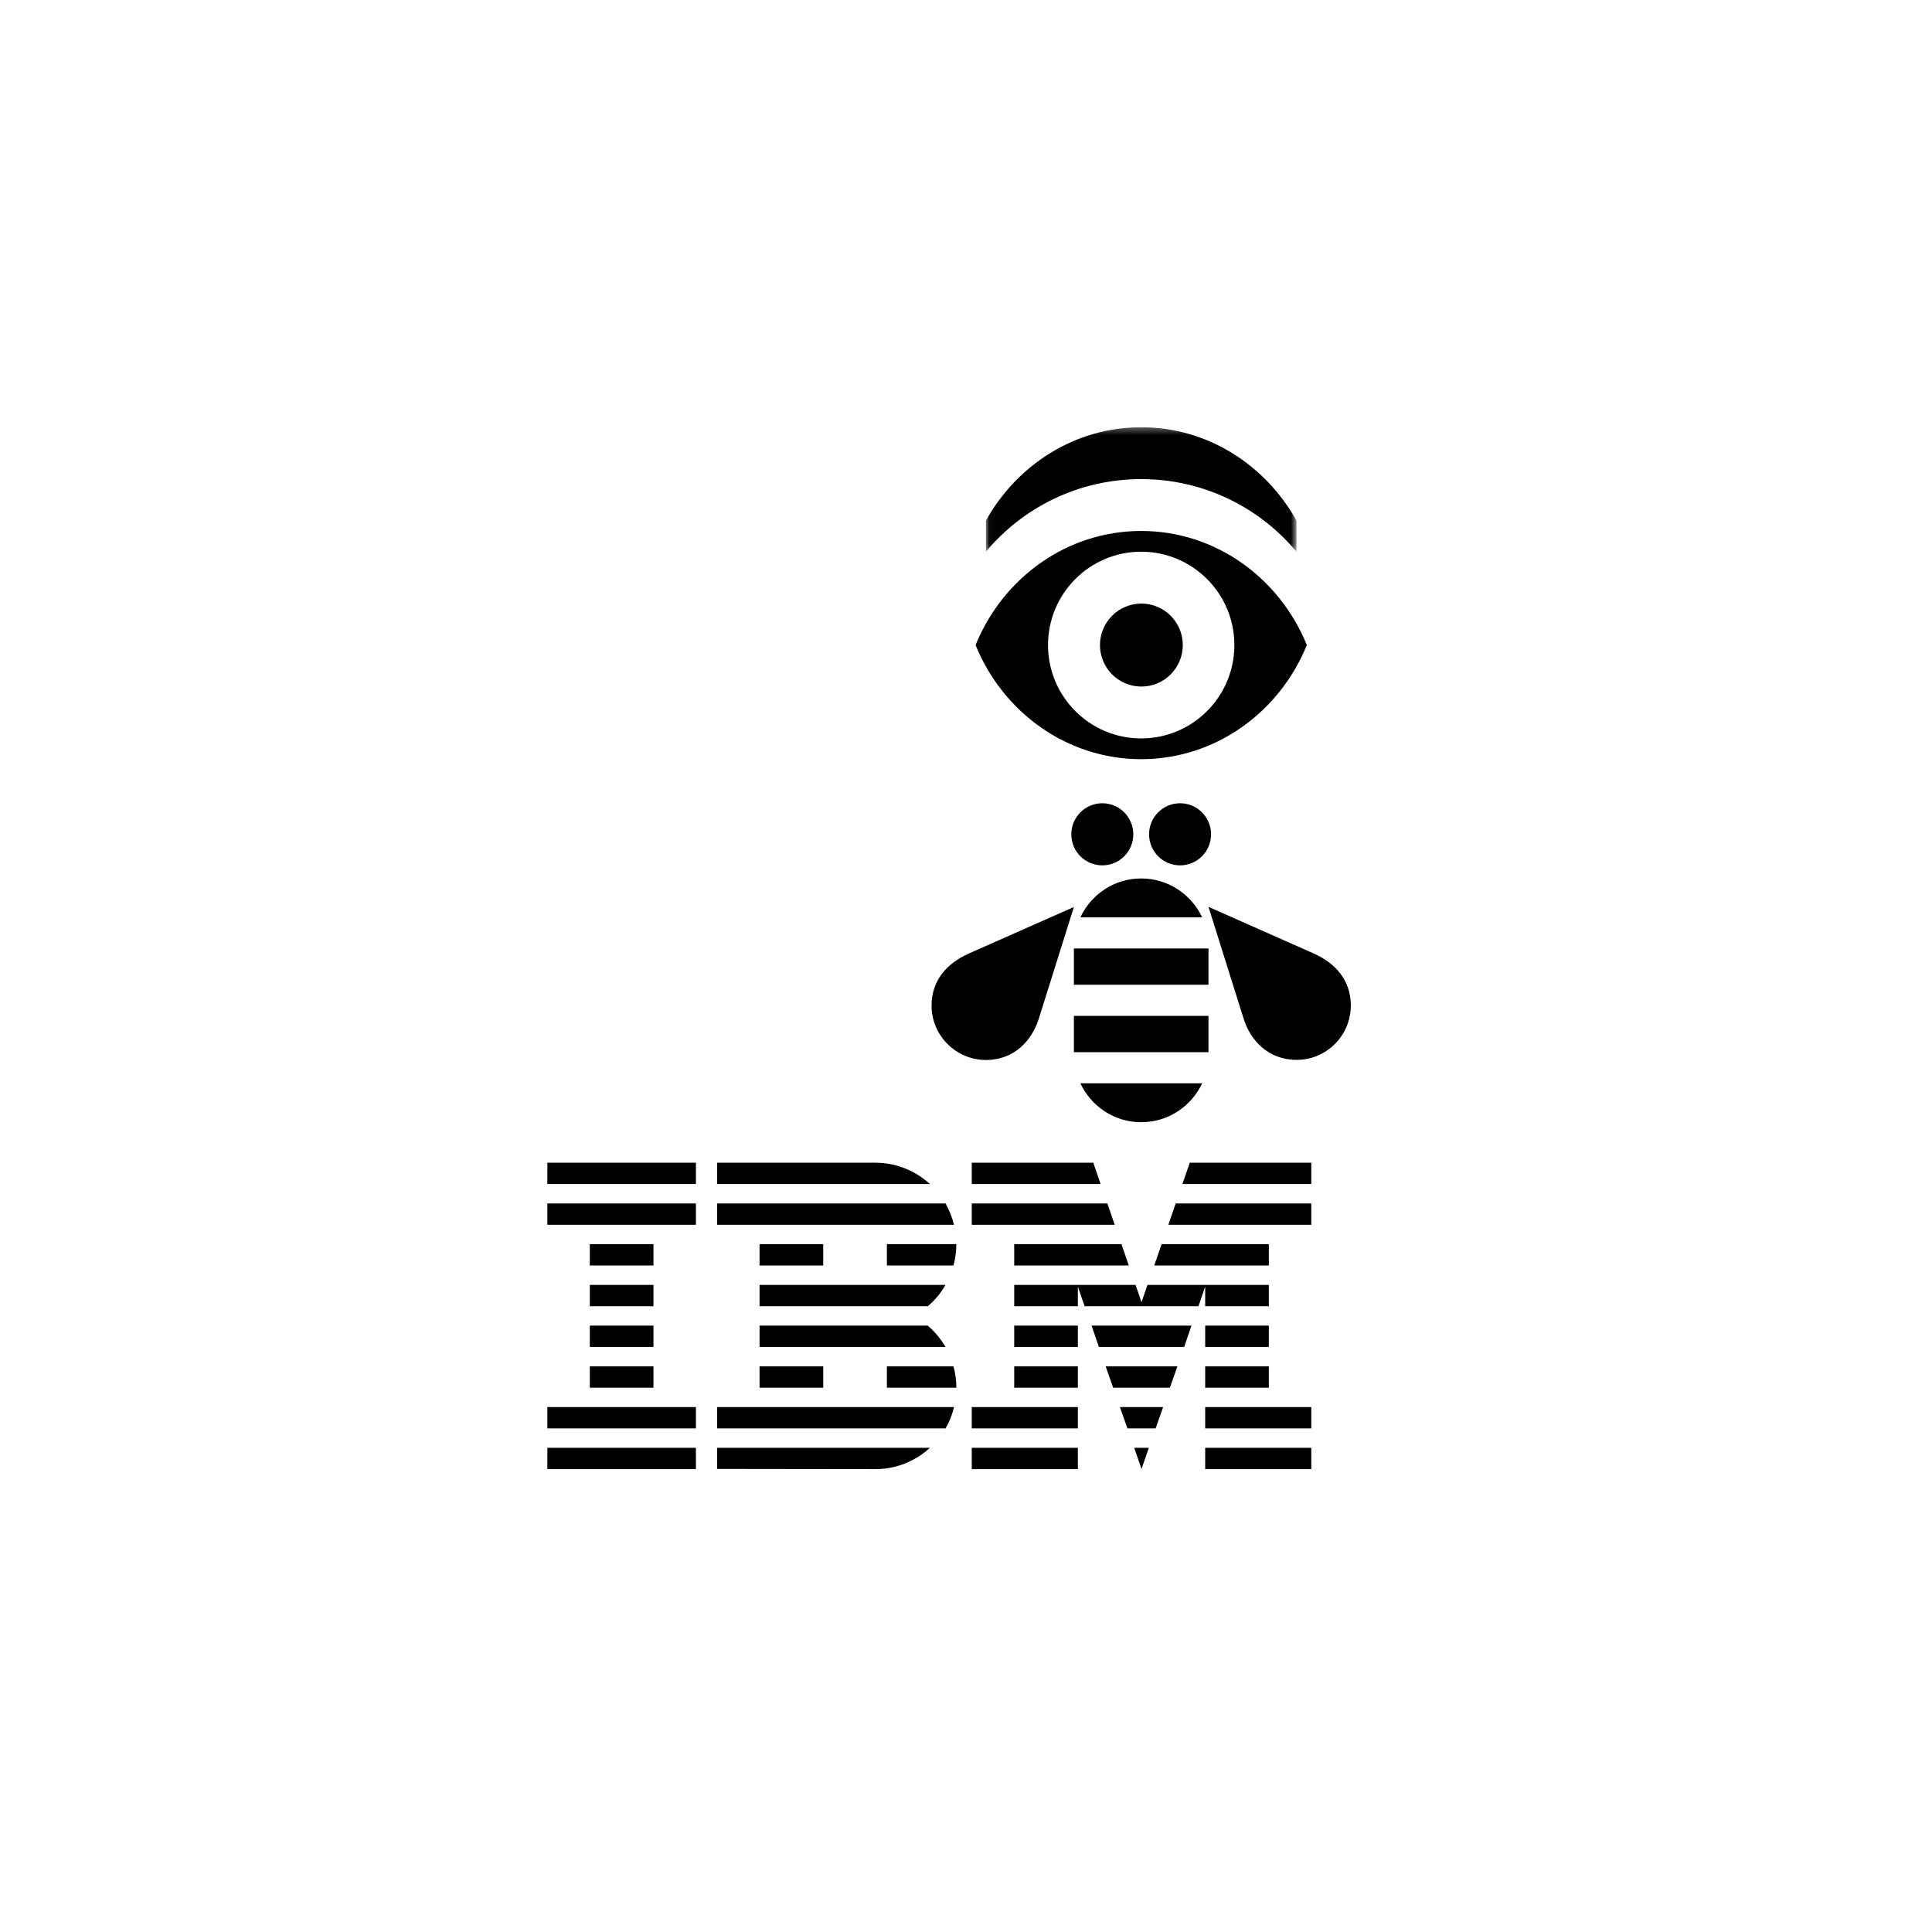 <?xml version="1.0" encoding="UTF-8"?>
<svg width="288px" height="288px" viewBox="0 0 288 288" version="1.1" xmlns="http://www.w3.org/2000/svg" xmlns:xlink="http://www.w3.org/1999/xlink">
    <!-- Generator: Sketch 64 (93537) - https://sketch.com -->
    <title>Group 46</title>
    <desc>Created with Sketch.</desc>
    <defs>
        <polygon id="path-1" points="0.038 0.301 46.335 0.301 46.335 18.856 0.038 18.856"></polygon>
    </defs>
    <g id="Desktop" stroke="none" stroke-width="1" fill="none" fill-rule="evenodd">
        <g id="IDL-Rebus" transform="translate(-352, -7986)">
            <g id="don't-logo-color-copy-9" transform="translate(352, 7986)">
                <g id="Group-46">
                    <polygon id="title" fill="#FFFFFF" points="0 0 288 0 288 288 0 288"></polygon>
                    <g id="8-bar-/-positive" transform="translate(81.595, 173.324)" fill="#000000">
                        <path d="M22.143,42.496 L22.143,45.676 L-1.69781306e-12,45.676 L-1.69781306e-12,42.496 L22.143,42.496 Z M57.024,42.496 C54.896,44.462 52.05,45.676 48.886,45.676 L48.886,45.676 L25.306,45.647 L25.306,42.496 Z M79.081,42.496 L79.081,45.676 L63.265,45.676 L63.265,42.496 L79.081,42.496 Z M113.876,42.496 L113.876,45.676 L98.06,45.676 L98.06,42.496 L113.876,42.496 Z M89.663,42.496 L88.57,45.647 L87.478,42.496 L89.663,42.496 Z M60.619,36.425 C60.36,37.552 59.929,38.622 59.354,39.605 L59.354,39.605 L25.306,39.605 L25.306,36.425 Z M79.081,36.425 L79.081,39.605 L63.265,39.605 L63.265,36.425 L79.081,36.425 Z M113.876,36.425 L113.876,39.605 L98.06,39.605 L98.06,36.425 L113.876,36.425 Z M22.143,36.425 L22.143,39.605 L-1.69781306e-12,39.605 L-1.69781306e-12,36.425 L22.143,36.425 Z M91.791,36.425 L90.67,39.605 L86.471,39.605 L85.35,36.425 L91.791,36.425 Z M15.816,30.354 L15.816,33.534 L6.326,33.534 L6.326,30.354 L15.816,30.354 Z M41.122,30.354 L41.122,33.534 L31.632,33.534 L31.632,30.354 L41.122,30.354 Z M60.533,30.354 C60.82,31.366 60.964,32.436 60.964,33.534 L60.964,33.534 L50.612,33.534 L50.612,30.354 Z M79.081,30.354 L79.081,33.534 L69.591,33.534 L69.591,30.354 L79.081,30.354 Z M107.55,30.354 L107.55,33.534 L98.06,33.534 L98.06,30.354 L107.55,30.354 Z M93.919,30.354 L92.798,33.534 L84.343,33.534 L83.222,30.354 L93.919,30.354 Z M15.816,24.283 L15.816,27.463 L6.326,27.463 L6.326,24.283 L15.816,24.283 Z M56.708,24.283 C57.743,25.179 58.635,26.249 59.354,27.463 L59.354,27.463 L31.632,27.463 L31.632,24.283 Z M79.081,24.283 L79.081,27.463 L69.591,27.463 L69.591,24.283 L79.081,24.283 Z M107.55,24.283 L107.55,27.463 L98.06,27.463 L98.06,24.283 L107.55,24.283 Z M96.018,24.283 L94.926,27.463 L82.215,27.463 L81.123,24.283 L96.018,24.283 Z M87.679,18.212 L88.57,20.785 L89.462,18.212 L107.55,18.212 L107.55,21.392 L98.06,21.392 L98.06,18.473 L97.054,21.392 L80.087,21.392 L79.081,18.473 L79.081,21.392 L69.591,21.392 L69.591,18.212 L87.679,18.212 Z M15.816,18.212 L15.816,21.392 L6.326,21.392 L6.326,18.212 L15.816,18.212 Z M59.354,18.212 C58.664,19.427 57.772,20.496 56.708,21.392 L56.708,21.392 L31.632,21.392 L31.632,18.212 Z M15.816,12.142 L15.816,15.322 L6.326,15.322 L6.326,12.142 L15.816,12.142 Z M41.122,12.142 L41.122,15.322 L31.632,15.322 L31.632,12.142 L41.122,12.142 Z M60.964,12.142 C60.964,13.24 60.82,14.31 60.533,15.322 L60.533,15.322 L50.612,15.322 L50.612,12.142 Z M107.55,12.142 L107.55,15.322 L90.468,15.322 L91.561,12.142 L107.55,12.142 Z M85.58,12.142 L86.673,15.322 L69.591,15.322 L69.591,12.142 L85.58,12.142 Z M22.143,6.071 L22.143,9.251 L-1.69781306e-12,9.251 L-1.69781306e-12,6.071 L22.143,6.071 Z M59.354,6.071 C59.9,7.054 60.331,8.123 60.619,9.251 L60.619,9.251 L25.306,9.251 L25.306,6.071 Z M83.481,6.071 L84.573,9.251 L63.265,9.251 L63.265,6.071 L83.481,6.071 Z M113.876,6.071 L113.876,9.251 L92.568,9.251 L93.66,6.071 L113.876,6.071 Z M22.143,2.49626146e-13 L22.143,3.18 L-1.69781306e-12,3.18 L-1.69781306e-12,2.49626146e-13 L22.143,2.49626146e-13 Z M48.886,2.49626146e-13 C52.021,2.49626146e-13 54.896,1.214 57.024,3.18 L57.024,3.18 L25.306,3.18 L25.306,2.49626146e-13 Z M81.381,2.49626146e-13 L82.474,3.18 L63.265,3.18 L63.265,2.49626146e-13 L81.381,2.49626146e-13 Z M113.876,2.49626146e-13 L113.876,3.18 L94.667,3.18 L95.76,2.49626146e-13 L113.876,2.49626146e-13 Z" id="Combined-Shape"></path>
                    </g>
                    <g id="rebus" transform="translate(138.865, 63)">
                        <g id="eye" transform="translate(6.559, 0.387)">
                            <path d="M24.72,38.957 C28.129,38.957 30.893,36.188 30.893,32.772 C30.893,29.356 28.129,26.587 24.72,26.587 C21.31,26.587 18.547,29.356 18.547,32.772 C18.547,36.188 21.31,38.957 24.72,38.957" id="Fill-1" fill="#000000"></path>
                            <path d="M24.692,18.856 C32.362,18.856 38.581,25.086 38.581,32.772 C38.581,40.458 32.362,46.688 24.692,46.688 C17.021,46.688 10.803,40.458 10.803,32.772 C10.803,25.086 17.021,18.856 24.692,18.856 M24.692,49.781 C35.794,49.781 45.318,42.766 49.383,32.772 C45.318,22.778 35.794,15.763 24.692,15.763 C13.589,15.763 4.065,22.778 2.13162821e-13,32.772 C4.065,42.766 13.589,49.781 24.692,49.781" id="Fill-3" fill="#000000"></path>
                            <g id="Group-7" transform="translate(1.505, 0)">
                                <mask id="mask-2" fill="white">
                                    <use xlink:href="#path-1"></use>
                                </mask>
                                <g id="Clip-6"></g>
                                <path d="M23.187,8.032 C32.489,8.032 40.805,12.242 46.335,18.856 L46.335,14.217 C41.689,5.895 33.063,0.301 23.187,0.301 C13.31,0.301 4.684,5.895 0.038,14.217 L0.038,18.856 C5.568,12.242 13.884,8.032 23.187,8.032" id="Fill-5" fill="#000000" mask="url(#mask-2)"></path>
                            </g>
                        </g>
                        <g id="bee" transform="translate(-0, 56.739)" fill="#000000">
                            <path d="M30.075,4.63 C30.075,2.073 28.007,0 25.455,0 C22.903,0 20.833,2.073 20.833,4.63 C20.833,7.187 22.903,9.26 25.455,9.26 C28.007,9.26 30.075,7.187 30.075,4.63" id="Fill-35"></path>
                            <path d="M37.046,-1.11199938e-12 C34.493,-1.11199938e-12 32.425,2.073 32.425,4.63 C32.425,7.187 34.493,9.26 37.046,9.26 C39.598,9.26 41.667,7.187 41.667,4.63 C41.667,2.073 39.598,-1.11199938e-12 37.046,-1.11199938e-12" id="Fill-36"></path>
                            <path d="M15.921,32.32 L21.22,15.463 L5.504,22.423 C2.32,23.854 5.5067062e-14,26.381 5.5067062e-14,30.163 C5.5067062e-14,34.627 3.647,38.27 8.102,38.27 C12.381,38.27 14.915,35.324 15.921,32.32" id="Fill-37"></path>
                            <path d="M56.996,22.406 L41.281,15.445 L46.58,32.303 C47.585,35.306 50.133,38.252 54.426,38.252 C54.428,38.252 54.431,38.252 54.434,38.252 C58.889,38.252 62.5,34.609 62.5,30.146 C62.5,26.365 60.181,23.837 56.996,22.406" id="Fill-38"></path>
                            <path d="M31.25,11.21 C27.23,11.21 23.783,13.587 22.184,17.009 L40.338,17.009 C38.737,13.591 35.268,11.21 31.25,11.21" id="Fill-39"></path>
                            <polygon id="Fill-40" points="21.219 21.648 21.219 27.059 41.28 27.059 41.281 21.648"></polygon>
                            <polygon id="Fill-41" points="41.281 31.698 21.219 31.698 21.219 37.11 41.28 37.11"></polygon>
                            <path d="M40.338,41.749 L22.184,41.749 C23.785,45.167 27.233,47.548 31.25,47.548 C35.271,47.548 38.738,45.171 40.338,41.749" id="Fill-42"></path>
                        </g>
                    </g>
                </g>
            </g>
        </g>
    </g>
</svg>